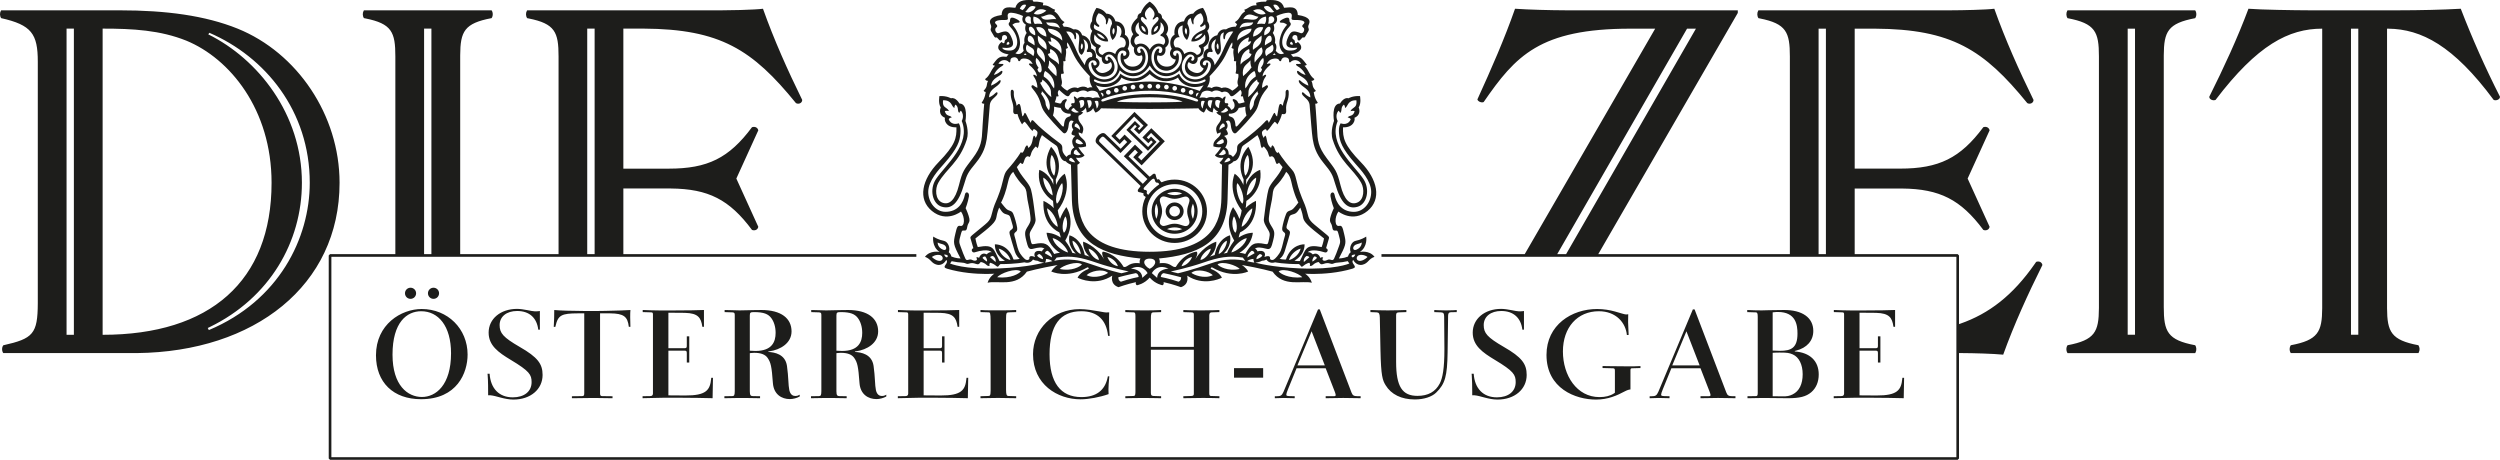 <?xml version="1.0" encoding="UTF-8"?> <svg xmlns="http://www.w3.org/2000/svg" height="103" viewBox="0 0 560 103" width="560"><path d="m438.818 102.703-.296.297h-364.592l-.296-.297v-45.484l.296-.297 14.628-.001.001-44.289c0-5.425-.794-7.333-6.72-8.509l-.311-.06c-.321-.428-.347-1.151-.08-1.627l.08-.123h28.586c.348.465.348 1.283 0 1.75-6.104 1.152-7.002 2.987-7.03 8.292l-.001.278-.001 44.289h22.034l0-44.289c0-5.427-.792-7.331-6.716-8.503l-.311-.06c-.328-.433-.353-1.166-.076-1.642l.076-.113h43.33c.903 0 2.452-.022 4.066-.065l.809-.024c1.889-.059 3.733-.148 4.611-.266 2.464 6.93 5.506 13.736 8.789 20.425 0 .707-.822 1.059-1.409.707-9.737-11.971-16.946-16.585-34.106-16.684l-.569-.002h-3.983v31.37h10.19c8.671 0 13.473-2.352 18.624-9.28.663-.219 1.222.074 1.384.595l.027.107-4.917 10.8 4.917 10.802c-.115.703-.816.936-1.411.703-5.061-6.809-9.787-9.199-18.178-9.28l-.445-.002h-10.19l-.001 14.701 65.631.001v.594h-131.033v44.89h364v-44.89h-128.777v-.594l32.09-.001 29.218-50.501h-5.504c-20.38 0-25.771 6.105-32.915 16.438-.468.234-1.288-.119-1.407-.588 3.161-6.928 6.091-13.619 8.434-20.312 3.209.222 7.985.337 11.168.349l.545.001h38.185v.59l-31.253 54.023h42.918l0-44.278c0-5.427-.796-7.331-6.718-8.513l-.311-.061c-.322-.426-.349-1.156-.081-1.637l.081-.125h43.338c2.108 0 7.728-.115 9.487-.35 2.462 6.926 5.506 13.736 8.785 20.429 0 .705-.82 1.055-1.405.705-9.733-11.961-16.94-16.571-34.104-16.67l-.569-.002h-3.981v31.348h10.192c8.665 0 13.467-2.348 18.622-9.278.657-.219 1.214.077 1.379.599l.028.107-4.923 10.8 4.923 10.804c-.119.701-.824.938-1.407.701-5.065-6.807-9.791-9.19-18.177-9.27l-.445-.002h-10.192l-.001 14.691 23.071.001.296.297-.001 15.383.296-.1c6.439-2.248 11.759-6.329 16.691-13.414l.292-.424c.583-.234 1.284 0 1.405.703-3.279 6.576-6.324 13.269-8.783 20.078-2.226-.222-6.673-.34-9.12-.351l-.369-.001-.411-0zm-102.567-33.513c1.438 0 3.319.554 4.01.554.541 0 .798-.022 1.023-.066l.083-.017v4.185h-.36c-.304-2.605-1.964-4.185-4.729-4.185-2.351 0-3.927 1.247-3.927 3.159 0 1.801.802 2.744 4.481 4.878 4.066 2.328 5.144 3.824 5.144 6.291 0 3.215-2.71 5.515-6.527 5.515-2.022 0-3.85-.853-5.142-.959l-.251-.011h-.277l-.001-.742c-.003-1.195-.019-2.702-.106-3.749l-.032-.331h.47c.221 3.326 2.13 5.293 5.2 5.293 2.545 0 4.204-1.303 4.204-3.409 0-1.663-.47-2.466-4.674-4.988-2.766-1.663-4.951-3.215-4.951-6.097 0-3.104 2.683-5.321 6.361-5.321zm-220.436 0c1.438 0 3.319.554 4.01.554.541 0 .798-.022 1.023-.066l.083-.017v4.185h-.36c-.304-2.605-1.964-4.185-4.729-4.185-2.351 0-3.927 1.247-3.927 3.159 0 1.801.802 2.744 4.481 4.878 4.066 2.328 5.144 3.824 5.144 6.291 0 3.215-2.71 5.515-6.527 5.515-2.022 0-3.85-.853-5.142-.959l-.251-.011h-.277c0-1.245 0-3.211-.107-4.491l-.032-.331h.47c.221 3.326 2.13 5.293 5.2 5.293 2.545 0 4.204-1.303 4.204-3.409 0-1.663-.47-2.466-4.674-4.988-2.766-1.663-4.951-3.215-4.951-6.097 0-3.104 2.683-5.321 6.361-5.321zm241.911.028c1.521 0 2.904.249 4.01.554 1.272.36 2.185.665 2.489.665.111 0 .387 0 .498-.055 0 .145-.009.527-.017.94l-.006.358c-.003.178-.004.351-.004.504 0 .806.091 1.475.108 2.527l.003.328h-.387c-.249-2.716-2.406-5.321-6.278-5.321-4.812 0-8.048 3.63-8.048 9.007 0 5.404 3.125 10.226 8.187 10.226 1.31 0 2.381-.263 3.258-.833l.199-.137v-4.933c0-.406-.07-.533-.422-.552l-.103-.002-2.24-.055v-.443c.608 0 2.406.055 4.647.055.6 0 1.034.007 1.421.011l.163.002.636-0c.379-.005.796-.019 1.369-.052l.255-.015v.443l-1.881.055c-.221 0-.333.066-.355.333l-.004.11v4.296c-.332.028-.719.139-1.3.443-1.715.915-3.734 1.829-6.417 1.829-4.564 0-11.091-2.466-11.091-10.005 0-6.734 5.67-10.282 11.312-10.282zm-31.415.222v.471l-1.3.028c-.46 0-.613.236-.634.752l-.003.135-.111 8.148c-.083 5.21-.525 7.011-2.572 8.979-.968.942-2.738 1.524-4.757 1.524-3.042 0-5.31-1.136-6.555-3.187-.678-1.114-1.036-1.988-1.155-7.865l-.007-.366-.138-6.901c-.026-.939-.199-1.142-.657-1.185l-.089-.006-1.355-.055v-.471c1.002.051 2.719.079 3.623.083l.194 0.0.388-.001c1.482-.007 3.115-.051 3.743-.078l.1-.004v.471l-1.659.055c-.488.026-.618.147-.634.586l-.002.107v10.393c0 5.57 1.383 7.621 4.785 7.621 2.379 0 4.038-.915 5.006-2.799.617-1.209 1.026-3.305 1.025-7.6l-.001-.409-.055-6.928c0-.727-.146-.919-.643-.963l-.104-.007-1.466-.055v-.471c.385.026 1.224.075 2.316.082l.256.001.355-.001c.932-.005 1.738-.033 2.107-.082zm-84.459-.194c1.444 0 3.092.276 4.3.493l.407.073c.58.105 1.016.182 1.211.182.166 0 .498 0 .691-.028-.053.869-.055 3.188.087 4.986l.024.279h-.36c-.387-3.603-2.434-5.515-6.002-5.515-4.757 0-7.108 3.159-7.108 9.644 0 6.319 2.462 9.589 7.136 9.589 3.278 0 5.277-1.491 5.87-4.396l.049-.26h.332c-.055.471-.277 2.799-.166 3.991-1.964.693-4.453 1.164-6.278 1.164-5.172 0-10.648-3.326-10.648-10.115 0-5.57 4.481-10.088 10.455-10.088zm-147.4-.028c5.836 0 10.289 4.434 10.289 10.199 0 4.102-2.351 10.005-10.427 10.005-6.223 0-10.095-3.769-10.095-9.838 0-6.928 5.642-10.365 10.233-10.365zm76.079.222c4.508 0 6.776 1.912 6.776 4.794 0 2.611-2.479 4.124-4.979 4.463l-.221.027v.111c1.383.083 3.789.471 4.176 3.132.36 2.522.277 4.296.525 5.432.249 1.081.857 1.303 1.355 1.303.308 0 .576-.061.837-.218l.131-.087v.416c-.636.36-1.466.582-2.213.582-1.798 0-3.596-1.025-3.789-3.575-.277-3.797-.47-4.6-1.189-5.654-.553-.776-1.521-1.136-3.015-1.136-.31 0-.531.018-.777.053l-.191.03v8.536c0 .939.22 1.068.685 1.08l.09.001 1.521.028v.443c-.277 0-.996-.014-1.767-.028l-.517-.009c-.516-.009-1.017-.016-1.387-.018l-.369-0c-.334.001-.704.004-1.08.009l-.452.006c-1.058.015-2.069.037-2.37.04l-.05 0v-.443l1.779-.03c.423-.02.532-.178.543-1.092l.001-.18v-16.85c0-.46-.071-.59-.451-.629l-.102-.008-1.715-.055v-.471c.594.026 2.344.076 3.204.082l.17.001.183-.001c.482-.005 1.377-.028 2.315-.048l.628-.013c.626-.012 1.234-.021 1.714-.021zm19.4 0c4.508 0 6.776 1.912 6.776 4.794 0 2.611-2.479 4.124-4.979 4.463l-.221.027v.111c1.383.083 3.789.471 4.176 3.132.36 2.522.277 4.296.525 5.432.249 1.081.857 1.303 1.355 1.303.308 0 .576-.061.837-.218l.131-.087v.416c-.636.36-1.466.582-2.213.582-1.798 0-3.596-1.025-3.789-3.575-.277-3.797-.47-4.6-1.189-5.654-.553-.776-1.521-1.136-3.015-1.136-.31 0-.531.018-.777.053l-.191.03v8.536c0 .939.22 1.068.685 1.08l.09.001 1.521.028v.443c-.277 0-.996-.014-1.767-.028l-.517-.009c-.516-.009-1.017-.016-1.387-.018l-.369-0c-.334.001-.704.004-1.08.009l-.452.006c-1.058.015-2.069.037-2.37.04l-.05 0v-.443l1.779-.03c.423-.02.532-.178.543-1.092l.001-.18v-16.85c0-.46-.071-.59-.451-.629l-.102-.008-1.715-.055v-.471c.594.026 2.344.076 3.204.082l.17.001.183-.001c.482-.005 1.377-.028 2.315-.048l.628-.013c.626-.012 1.234-.021 1.714-.021zm234.569 0v3.769h-.36c-.295-2.071-.955-3.046-3.877-3.127l-.272-.005-3.457-.028v7.954h3.568c.434 0 .538-.094.552-.48l.002-.102v-2.079h.553v5.875h-.553v-2.051c0-.486-.071-.594-.408-.608l-.09-.002h-3.623v10.005l3.789.028c4.71.027 5.552-1.22 5.793-3.793l.015-.17h.387l-.083 4.573c-1.312-.048-5.054-.096-7.939-.108l-.317-.001-2.238 0-.312.002c-.87.008-1.846.032-4.544.098l-.332.008v-.443l1.687-.028c.402 0 .599-.16.631-.502l.005-.108v-17.653c0-.381-.07-.483-.401-.497l-.097-.002-1.798-.055v-.471c1.192.051 2.523.102 4.227.11l.474.001 1.232-.001c3.99-.009 6.778-.059 7.784-.11zm-209.638 0v3.769h-.36c-.295-2.071-.955-3.046-3.877-3.127l-.272-.005-3.457-.028v7.954h3.568c.434 0 .538-.094.552-.48l.002-.102v-2.079h.553v5.875h-.553v-2.051c0-.486-.071-.594-.408-.608l-.09-.002h-3.623v10.005l3.789.028c4.71.027 5.552-1.22 5.793-3.793l.015-.17h.387l-.083 4.573c-1.312-.048-5.054-.096-7.939-.108l-.317-.001-2.238 0c-.035 0-.069 0-.104.001l-.208.002c-.872.008-1.849.032-4.556.099l-.32.008v-.443l1.687-.028c.402 0 .599-.16.631-.502l.005-.108v-17.653c0-.381-.07-.483-.401-.497l-.097-.002-1.798-.055v-.471c1.192.051 2.523.102 4.227.11l.474.001 1.232-.001c3.99-.009 6.778-.059 7.784-.11zm-73.645 0c-.077.746-.059 2.329-.011 3.505l.011.264h-.36c-.269-2.319-1.14-2.985-4.193-3.019l-.26-.001h-1.991v17.931c0 .406.093.58.428.606l.097.004 2.268.028v.443c-.576 0-2.593-.05-4.003-.055l-.468-0c-1.545.005-3.69.05-4.511.055l-.118 0v-.443l2.24-.028c.437 0 .515-.143.525-.63l.001-.118v-17.792l-1.455.001c-3.556.015-4.409.35-4.975 2.83l-.042.19h-.36c.022-.399.049-.962.071-1.542l.02-.58c.021-.671.032-1.297.02-1.647 1.296.134 3.89.196 6.575.215l.768.004.576.002.572.001.454-.001c.311-.001.629-.003.951-.007l.646-.008.301-.004.602-.01c2.503-.045 4.888-.133 5.619-.192zm131.928 0v.471l-1.715.055c-.33 0-.52.163-.549.617l-.004.131v17.404c0 .457.139.565.376.58l.067.002 1.825.055v.443c-.599 0-2.079-.074-3.658-.059l-.297.004-4.121.055v-.443l1.742-.055c.456-.025.587-.121.606-.435l.002-.091v-9.838h-9.625v9.617c0 .595.145.707.569.742l.095.006 1.632.055v.443c-.747 0-2.296-.055-4.01-.055-.975 0-1.997.016-3.006.035l-1.004.02v-.443l1.742-.055c.389 0 .51-.097.524-.84l.001-.157v-16.85c0-.724-.096-.869-.379-.885l-.063-.002-1.825-.055v-.471c.7.052 1.984.08 3.737.083l.357 0 1.006-.001c.928-.003 1.459-.015 2.618-.068l.303-.014v.471l-1.715.055c-.498.028-.581.194-.581 1.58v6.152h9.625v-7.233c0-.356-.093-.478-.449-.496l-.104-.002-1.798-.055v-.471c.833.052 1.911.08 3.741.083l.352 0.0.384-.001c1.656-.007 3.188-.057 3.599-.082zm-115.459 0v3.769h-.36c-.295-2.071-.955-3.046-3.877-3.127l-.272-.005-3.457-.028v7.954h3.568c.434 0 .538-.094.552-.48l.002-.102v-2.079h.553v5.875h-.553v-2.051c0-.486-.071-.594-.408-.608l-.09-.002h-3.623v10.005l3.789.028c4.71.027 5.552-1.22 5.793-3.793l.015-.17h.387l-.083 4.573c-1.312-.048-5.054-.096-7.939-.108l-.317-.001-2.238 0-.312.002c-.872.008-1.849.032-4.556.099l-.32.008v-.443l1.687-.028c.402 0 .599-.16.631-.502l.005-.108v-17.653c0-.381-.07-.483-.401-.497l-.097-.002-1.798-.055v-.471c1.192.051 2.523.102 4.227.11l.474.001 1.232-.001c3.99-.009 6.778-.059 7.784-.11zm221.902-.139 7.108 18.623c.26.652.496.813 1.376.83l.173.002h.498v.443c-.631 0-3.158-.05-3.813-.055h-.173c-.6.005-2.729.049-3.678.055l-.164 0v-.443h1.687c.415 0 .553-.055.553-.249 0-.155-.053-.328-.117-.519l-.049-.146-2.074-5.349h-6.527l-1.908 4.684c-.277.693-.387 1.025-.387 1.219 0 .23.094.295.609.326l.138.007 1.134.028v.443c-.719 0-1.604-.055-2.434-.055-.659 0-1.528.047-1.923.054l-.096.001v-.443h.47c.784 0 1.099-.124 1.481-1.001l.068-.163 7.661-18.291zm26.591 4.822c0 2.197-1.421 3.798-3.89 4.428l-.259.062v.111c3.402.249 5.366 2.134 5.366 5.155 0 1.663-.581 3.048-1.687 3.991-1.162.97-2.572 1.33-5.227 1.33-2.185 0-3.955-.055-5.532-.055-.996 0-1.653.02-2.264.036l-.404.01c-.179.004-.36.007-.551.008l-.294.001v-.443l1.825-.028c.336 0 .454-.072.469-.645l.002-.131v-16.988c0-.831-.122-.981-.456-.996l-.07-.001-.096-.001c-.135-.003-.47-.012-1.523-.048l-.206-.007v-.471c.373.028.933.048 1.525.062l.596.012c.297.005.589.008.857.009l.259.001.16-.001c.573-.008 1.351-.057 4.735-.082 4.204-.055 6.666 1.718 6.666 4.684zm-110.552-4.822 7.108 18.623c.26.652.496.813 1.376.83l.173.002h.498v.443c-.631 0-3.158-.05-3.813-.055h-.173c-.6.005-2.729.049-3.678.055l-.164 0v-.443h1.687c.415 0 .553-.055.553-.249 0-.155-.053-.328-.117-.519l-.049-.146-2.074-5.349h-6.527l-1.908 4.684c-.277.693-.387 1.025-.387 1.219 0 .23.094.295.609.326l.138.007 1.134.028v.443c-.719 0-1.604-.055-2.434-.055-.659 0-1.528.047-1.923.054l-.096.001v-.443h.47c.784 0 1.099-.124 1.481-1.001l.068-.163 7.661-18.291zm-68.003.139v.471l-1.659.055c-.503.027-.6.104-.608 1.444l-.001.191v15.658c0 1.267.176 1.428.527 1.44l.054.001 1.687.055v.443c-.599 0-2.079-.049-3.704-.055h-.582l-.558.004c-1.213.012-2.417.046-3.021.05l-.128.001v-.443l1.715-.055c.394 0 .539-.05.552-1.148l.001-.182-.001-15.566c-.012-1.694-.121-1.83-.429-1.838l-.04-0-1.798-.055v-.471c.579.054 1.325.073 2.313.08l.339.002 1.959.001c1.513-.005 2.66-.032 3.382-.082zm-133.283.277c-3.181 0-6.417 2.439-6.417 9.727 0 6.901 3.402 9.478 6.583 9.478 3.125 0 6.527-2.66 6.527-9.783 0-6.125-2.849-9.423-6.693-9.423zm304.425 9.256c-.688 0-.896 0-1.458.039l-.229.016v9.727l2.047.028c1.162.028 1.715-.083 2.434-.443 1.466-.721 2.24-2.3 2.24-4.517 0-2.162-.83-3.824-2.213-4.434-.774-.333-1.245-.416-2.821-.416zm-115.819 3.492v2.134h-6.527v-2.134zm10.854-8.259-3.181 7.649h6.14zm83.961 0-3.181 7.649h6.14zm173.452-72.247c2.578 6.693 5.508 13.265 8.787 19.722 0 .59-.822.94-1.409.707-9.019-12.172-16.209-15.873-23.608-15.965l-.285-.002.001 62.619c.029 5.303.924 7.14 7.028 8.292.321.539.347 1.075.08 1.614l-.08.147h-28.582c-.35-.469-.35-1.291 0-1.762 6.104-1.152 7-2.989 7.028-8.292l.001-62.619c-7.495 0-14.522 3.638-23.894 15.967-.583.234-1.405-.117-1.405-.707 3.281-6.57 6.326-13.146 8.781-19.722 2.724.228 10.379.343 13.418.35l20.435 0c4.218 0 9.605-.115 13.702-.35zm-59.498.35c.35.471.35 1.297 0 1.762-6.104 1.158-7.002 2.989-7.03 8.296l-.001.278v56.118c0 5.517.822 7.397 7.031 8.569.321.432.347 1.158.08 1.638l-.08.124h-28.582c-.35-.469-.35-1.291 0-1.762 6.106-1.152 6.998-2.989 7.026-8.292l.001-.277v-56.118c0-5.521-.816-7.396-7.027-8.573-.321-.426-.347-1.156-.08-1.637l.08-.125zm-464.858.004c10.308 0 19.096 1.166 26.36 4.096 13.355 5.4 22.845 19.378 22.845 34.529 0 23.023-19.062 37.857-45.362 38.151l-.799.004h-29.165c-.356-.467-.356-1.285 0-1.75 6.687-1.499 7.699-2.549 7.728-9.424l.001-54.111c0-6.228-1.409-8.221-8.203-9.745-.321-.428-.347-1.151-.08-1.627l.08-.123zm161.468 67.597c-.836 0-.956.099-.967.764l-.001.123v7.76c.277.028.94.055 1.272.055 3.706 0 4.508-2.051 4.508-4.046 0-1.33-.36-2.522-.996-3.353-.664-.859-1.632-1.303-3.817-1.303zm-19.4 0c-.836 0-.956.099-.967.764l-.001.123v7.76c.277.028.94.055 1.272.055 3.706 0 4.508-2.051 4.508-4.046 0-1.33-.36-2.522-.996-3.353-.664-.859-1.632-1.303-3.817-1.303zm229.314-.028c-.356 0-.569.02-.954.061l-.208.022v8.563c.498.028 1.162.055 1.632.055 2.462 0 3.927-.61 3.927-3.852 0-1.912-.332-4.85-4.398-4.85zm-381.691-63.474h-1.64v68.591h1.64zm6.44 0v68.587c24.019 0 37.842-11.98 37.842-34.058 0-16.442-9.372-27.834-19.096-31.831-5.856-2.346-11.946-2.698-18.746-2.698zm455.253.01h-1.64v68.565h1.64zm50.017 0h-1.638v68.565h1.638zm-481.369.926-.233.354c11.128 5.519 20.969 17.853 20.969 33.238 0 13.239-7.214 25.786-20.622 32.311l-.465.223.237.469c15.696-6.576 22.608-20.555 22.608-33.003 0-16.09-9.959-28.188-22.494-33.593zm45.072 57.105c.691 0 1.245.554 1.245 1.247 0 .693-.553 1.247-1.245 1.247s-1.245-.554-1.245-1.247c0-.693.553-1.247 1.245-1.247zm5.144 0c.691 0 1.245.554 1.245 1.247 0 .693-.553 1.247-1.245 1.247s-1.245-.554-1.245-1.247c0-.693.553-1.247 1.245-1.247zm190.526-62.719c.794.067 3.009-.762 3.076 1.625 2.878.432 2.788 1.429 2.481 2.088-.429.928.271.883-.166 1.625-.695 1.194-.761 1.425-1.025 1.326-.452-.168-.628.829-1.124.663-.498-.166.034-1.061-.664-1.194-.691-.133-.948.746-.496.962.563.265.134.73.531.861.17.057.462-.297.462-.297s1.258.895.561 1.789c-.659.852-1.982.984-2.106.995l-.009.001.494.564c1.788-.333 2.153.628 3.082 1.756l-.029.029c-.067.061-.246.196-.504.171 1.16 1.326 1.029 2.122 2.219 3.017 0 0-.101.432-.662.398.464.895 0 1.194.992 2.221 0 0-.128.265-.46.265 0 0 .063 1.295.893 2.387 0 0-.132.333-.561.232 0 0 .231 2.507.369 5.06l.026.51c.13 2.72.229 4.046 2.183 6.667 1.954 2.619 2.25 2.718 3.078 6.034.83 3.316 2.149 4.503 3.704 3.912 1.657-.629 1.673-3.14.93-4.442-1.857-3.25-4.767-4.61-6.389-9.682-.603-1.888.298-4.179.298-4.179s-.695-3.88 1.355-3.912c0 0 .828-1.493 1.887-1.162 0 0 .962-.596 2.582-.497 0 0 .332 1.592-.296 2.554 0 0 .759 1.592-.962 2.32.231.301-.065 2.223-2.548 2.124-.065 2.387.233 3.943 4.006 7.823 3.773 3.88 4.69 8.28 1.488 10.909-3.307 2.72-6.519.133-6.519.133-.925 1.293-.861 3.45.168 3.217.612-.139.757.273 1.091 1.724.03.131.059.254.085.371l.074.333c.327 1.53.195 1.982-1.317 4.866 0 0 1.023 0 2.051-.432 0 0 .099-.596.595-.96-.431-1.063.219-2.385 1.092-2.554 1.182-.225 2.076-.763 2.318-.919l.058-.038c.007-.005.404 2.25-1.415 3.443 0 0 2.12-.463 3.277 1.095-1.359.465-1.377 1.431-2.647 1.758-1.424.364-2.12-1.061-2.12-1.061s-.427.289.099.994c.397.531.389.766-.263.962-3.255.97-6.575 1.169-8.618 1.181l-.357 0c-1.027-.005-1.65-.054-1.65-.054l.028.016c.174.105 1.105.717 1.495 2.009-2.25-.564-6.318 1.059-8.799-2.488 0 0-2.88-.796-6.885-1.493 0 0 .895.532 1.422 1.459 0 0-3.507 1.724-8.041-.895-.219-.127-.531.232-.2.366 1.918.762 2.351 1.922 2.351 1.922l-.004.002-.066.033c-.542.264-4.139 1.853-7.708-.5 0 0 .595 1.924-1.391 2.587 0 0-1.752-.648-3.686-1.081l-.216-.047.011.033c.035.114.12.497-.244.664 0 0-1.624-.265-2.859-1.724-1.233 1.459-2.857 1.724-2.857 1.724-.363-.167-.277-.55-.242-.664l.011-.033c-2.017.432-3.904 1.128-3.904 1.128-1.987-.663-1.393-2.587-1.393-2.587-3.567 2.353-7.163.764-7.706.5l-.066-.033c-.004-.002.424-1.162 2.346-1.924.33-.135.02-.493-.2-.366-4.534 2.619-8.041.895-8.041.895.529-.926 1.422-1.459 1.422-1.459-4.004.697-6.883 1.493-6.883 1.493-2.481 3.547-6.553 1.924-8.803 2.488.391-1.291 1.321-1.904 1.495-2.009l.028-.016s-.622.05-1.649.054l-.357-0c-2.042-.012-5.362-.211-8.617-1.181-.654-.196-.662-.432-.263-.962.527-.705.097-.994.097-.994s-.695 1.425-2.116 1.061c-1.272-.327-1.292-1.293-2.649-1.758 1.16-1.558 3.277-1.095 3.277-1.095-1.819-1.194-1.424-3.448-1.424-3.448l.007.005.058.038c.242.156 1.137.693 2.317.919.877.168 1.523 1.491 1.092 2.554.496.364.595.96.595.96 1.027.432 2.053.432 2.053.432-1.721-3.282-1.656-3.415-1.16-5.57.336-1.451.482-1.863 1.096-1.724 1.025.234 1.089-1.924.164-3.217 0 0-3.208 2.587-6.521-.133-3.2-2.629-2.28-7.029 1.49-10.909 3.771-3.88 4.07-5.436 4.006-7.823-2.483.099-2.782-1.823-2.548-2.124-1.723-.728-.962-2.32-.962-2.32-.628-.962-.296-2.554-.296-2.554 1.624-.099 2.58.497 2.58.497 1.061-.331 1.889 1.162 1.889 1.162 2.053.032 1.357 3.912 1.357 3.912s.901 2.29.294 4.179c-1.62 5.072-4.532 6.431-6.385 9.682-.743 1.303-.729 3.813.927 4.442 1.557.592 2.878-.596 3.706-3.912.826-3.316 1.126-3.415 3.078-6.034 1.952-2.621 2.051-3.947 2.183-6.667.004-.085.008-.17.013-.255l.028-.51c.139-2.462.357-4.805.357-4.805-.431.101-.563-.232-.563-.232.828-1.093.893-2.387.893-2.387-.33 0-.46-.265-.46-.265.994-1.027.529-1.326.994-2.221-.567.034-.662-.398-.662-.398 1.191-.895 1.055-1.691 2.217-3.017-.258.025-.436-.11-.503-.171l-.029-.029c.888-1.083 1.26-2.011 2.874-1.79l.208.034.494-.564s-1.424-.101-2.12-.996c-.695-.895.565-1.789.565-1.789s.292.354.46.297c.399-.131-.034-.596.529-.861.456-.216.202-1.095-.494-.962-.697.133-.166 1.027-.664 1.194-.494.166-.676-.831-1.126-.663-.265.099-.33-.133-1.025-1.326-.433-.742.265-.697-.166-1.625-.304-.659-.395-1.657 2.485-2.088.063-2.387 2.28-1.558 3.076-1.625.413-1.5 1.749-1.833 3.652-1.707l.222.017.164.331c1.28-.062 2.118.23 2.207.262l.008.003-.099.564c1.276-.125 1.821.69 2.601.925l.149.037-.168.398c1.171.711 1.079 1.597 2.055 2.248l.227.136-.496.501.298.531c1.326-.034 2.151.598 2.151.598 1.459-.213 1.912 1.088 1.975 1.298l.008.028c1.689.299 2.151 2.187 1.985 2.949 1.284.398 1.13 1.842 1.099 2.062l-.004.028c.891.398 1.29 1.691-.032 2.419 0 0 .593 1.526 2.347.798 1.742-.726 1.29-1.989.992-2.257-1.225.996-2.116.135-1.983-.994-1.819-.531-1.324-2.322-1.324-2.322-2.097-1.127-.966-3.415-.837-3.659l.011-.021c-.917-.888-.171-1.972-.051-2.133l.016-.021c-.028-1.3.681-2.506.918-2.872l.056-.084.02-.029c1.588.265 2.183 1.293 2.183 1.293 1.687.034 2.053 1.724 2.053 1.724 1.752.067 2.347 1.659 2.116 2.985 1.059.596 1.225 2.122.63 3.183.925 1.061.134 2.354-.893 2.387 0 0 .2 1.592 2.017 1.592 1.819 0 2.515-1.791 2.053-2.554-1.355.564-1.985-.629-1.723-1.691-1.652-1.261-.198-3.017-.198-3.017-1.025-1.526-.097-2.686.929-3.648 0-.994.759-1.095.759-1.095.664-1.823 1.997-2.554 1.997-2.554s1.335.73 1.997 2.554c0 0 .763.101.763 1.095 1.025.962 1.952 2.122.925 3.648 0 0 1.458 1.756-.198 3.017.267 1.061-.365 2.255-1.721 1.691-.464.762.231 2.554 2.051 2.554 1.821 0 2.019-1.592 2.019-1.592-1.027-.034-1.819-1.326-.893-2.387-.597-1.061-.431-2.587.628-3.183-.231-1.326.364-2.918 2.12-2.985 0 0 .362-1.691 2.053-1.724 0 0 .542-.936 1.971-1.252l.21-.041.02.029.056.084c.223.344.864 1.433.914 2.644l.002.228.016.021c.121.161.87 1.245-.047 2.133l.011.021c.128.244 1.26 2.531-.837 3.659 0 0 .496 1.791-1.324 2.322.13 1.128-.763 1.989-1.985.994-.3.267-.753 1.53.994 2.257 1.75.728 2.343-.798 2.343-.798-1.32-.728-.923-2.021-.028-2.419l-.004-.028c-.032-.22-.189-1.664 1.095-2.062-.16-.733.265-2.507 1.796-2.908l.189-.041.008-.028c.063-.21.516-1.511 1.975-1.298 0 0 .74-.563 1.937-.597l.216-0.0.296-.531-.494-.501c1.143-.615 1.044-1.494 2.05-2.228l.233-.155-.166-.398c.809-.156 1.327-.988 2.514-.975l.231.013-.097-.564s.765-.295 1.995-.273l.222.007.162-.331c2.021-.166 3.445.133 3.876 1.691zm-33.213 59.451s-1.985.4-3.908.928c0 0-.097.697.565.996 2.151-.73 3.969-1.061 3.969-1.061s0-.697-.626-.863zm6.239 0c-.628.166-.628.863-.628.863s1.819.331 3.973 1.061c.662-.299.561-.996.561-.996-1.92-.529-3.906-.928-3.906-.928zm-7.333-.994s2.322 0 2.534 1.858l.014.199 1.191-1.063s-1.124-2.255-3.74-.994zm4.689.988-.003.005 1.191 1.063c.067-2.057 2.548-2.057 2.548-2.057-2.539-1.225-3.674.868-3.737.988zm-34.634.934c3.141.333 4.929-.861 5.277-1.318-1.108-.869-4.65.457-5.277 1.318zm63.042-1.318c.346.457 2.134 1.651 5.277 1.318-.626-.861-4.168-2.187-5.277-1.318zm-43.024.855c1.985.928 4.334-.133 4.812-.523-1.306-1.069-4.018-.338-4.812.523zm23.47-.523c.474.39 2.825 1.451 4.81.523-.794-.861-3.509-1.592-4.81-.523zm2.462-2.229c-3.088 1.067-6.882 1.88-7.075 1.92l-.008.002 1.622.398.016-.003c.224-.047 2.798-.608 7.661-2.317 3.838-1.35 7.218-.507 7.373-.467l.006.001-.527-.73c-3.208-.463-5.231-.133-9.068 1.196zm-32.281-1.246-.365.05-.531.73s3.451-.917 7.379.465c4.865 1.708 7.439 2.269 7.663 2.317l.016.003 1.62-.398s-.834-.176-2.043-.474l-.416-.104c-1.359-.342-3.079-.812-4.623-1.345-3.691-1.277-5.698-1.632-8.699-1.246zm35.677 1.584c.344.457 2.296 1.617 4.976 1.019-.628-.762-3.874-1.888-4.976-1.019zm-35.349 1.019c2.681.598 4.631-.562 4.98-1.019-1.108-.869-4.352.257-4.98 1.019zm20.163-2.32c-1.764 0-1.511 1.526 0 2.288 1.511-.762 1.762-2.288 0-2.288zm26.152.2c-.527.297-.96.265-.96.265-.693.398-1.557.43-1.557.43s3.542 1.027 10.028 1.295c7.806.317 10.943-1.045 11.05-1.093l.003-.001-.365-.531c-1.786.43-2.45.198-3.175.531-.727.331-.863-.432-2.282.099-.514.192-.731 0-1.029-.432-.332 0-.994.299-1.288.629-.286.315-.828.333-.697.099.134-.23-.13-.562-.13-.562s-.662.099-1.391.728c-.48.416-.429-.099-.929-.43-3.439 0-5.324-.398-5.324-.398-1.426.432-1.954-.629-1.954-.629zm-52.307 0s-.527 1.061-1.95.629c0 0-1.887.398-5.328.398-.498.331-.445.845-.925.43-.731-.629-1.393-.728-1.393-.728s-.263.333-.13.562c.13.234-.411.216-.697-.099-.294-.331-.956-.629-1.288-.629-.3.432-.516.624-1.027.432-1.424-.531-1.555.232-2.284-.099-.691-.315-1.321-.124-2.904-.468l-.273-.063-.365.531s3.111 1.417 11.055 1.095c6.484-.267 10.026-1.295 10.026-1.295s-.861-.032-1.555-.43c0 0-.431.032-.962-.265zm2.017-27.876c-.944 1.764-.47 2.265-1.029 2.961 0 0-.136-.362-.417-.39-1.286 1.449-.778 1.588-1.316 2.34 0 0-.302-.224-.585-.139-.664.362-.555 1.208-.972 1.708 0 0-.264-.044-.44-.23l-.061-.077-.806 1.004s.452 1.067 1.333 2.172c1.697 2.128 1.764 2.369 2.068 3.884.308 1.512.668 4.727.778 5.479.113.752-.211 1.253-.666 2.061-.567 1.004-.798 1.124-.512 2.405.286 1.283.292 1.35.901 1.227 2.396-.487 3.099-.11 4.337 2.025l.122.212.033-.012c.129-.048.628-.216 1.273-.247l-.028-.016c-.273-.157-2.469-1.501-2.943-4.203l-.042-.275.023-.001c.194-.005 1.56.001 3.155 1.068 0 0-.083-.558-.334-1.18 0 0-3.844-1.449-3.54-7.031 0 0 1.278.503 2.319 1.617 0 0-.14-.752-.168-1.617 0 0-3.793-2.181-3.098-6.954 0 0 1.99.523 3.083 3.078l.1.246-.057-1.17-.05-.049c-.381-.391-2.77-3.094-.423-7.269 0 0 .005.005.015.014l.041.041c.404.407 2.81 3.06 1.118 6.999l-.119.265.057 1.225s.612-1.617 1.944-2.516c0 0 1.818 3.686-1.557 8.209 0 0 .1.84.436 1.759l.065.171c.039-.108.448-1.262 1.295-2.48l.124-.174s2.288 3.132-.249 7.512c0 0 1 1.275 1.526 2.557l.069.175.776.148s-1.926-1.57-1.418-4.078c0 0 2.545.532 3.363 4.143l.057.27 1.096.362s-1.541-1.097-1.458-3.353c0 0 2.718.784 4.593 3.768l.138.224-.048-.092c-.27-.523-.584-1.285-.317-1.607l.066-.062s2.734.249 4.625 3.407c0 0 .356.174.846-.196 1.249-.946 2.803-.594 2.803-.594s-.186-.519.15-1.075c-8.222-.804-14.945-3.291-15.359-12.851l-.013-.362-.207-7.787s-.871-.335-1.15-.78c0 0-.005.001-.015.001l-.043-0c-.224-.01-1.036-.164-1.441-1.82-.34-1.38-.281-1.504-1.112-2.035-.836-.529-1.958-1.457-2.736-2.013zm48.275 0c-.782.556-1.902 1.485-2.736 2.013-.836.531-.772.655-1.11 2.035-.406 1.656-1.219 1.81-1.443 1.82l-.043 0c-.01-0-.015-.001-.015-.001-.26.414-1.029.732-1.137.775l-.013.005-.209 7.787c-.257 9.86-7.047 12.4-15.368 13.213.334.556.146 1.075.146 1.075s1.555-.352 2.805.594c.49.37.844.196.844.196 1.891-3.157 4.627-3.407 4.627-3.407.376.275.038 1.106-.251 1.666l-.045.082.134-.214c1.829-2.904 4.451-3.722 4.587-3.763.085 2.168-1.334 3.266-1.444 3.347l-.007.005 1.092-.362c.751-3.854 3.422-4.412 3.422-4.412.493 2.427-1.298 3.976-1.415 4.073l-.006.005.782-.148c.498-1.338 1.59-2.732 1.59-2.732-2.539-4.381-.251-7.512-.251-7.512.932 1.28 1.379 2.542 1.416 2.649l.002.005.067-.171c.315-.862.424-1.654.437-1.749l.001-.01c-3.374-4.523-1.557-8.209-1.557-8.209 1.278.861 1.892 2.382 1.941 2.508l.003.008.057-1.225c-1.919-4.085.587-6.848 1.001-7.264l.042-.041c.01-.009.015-.014.015-.014 2.345 4.175-.045 6.878-.426 7.269l-.05.049-.053 1.17c1.065-2.767 3.177-3.324 3.177-3.324.695 4.773-3.096 6.954-3.096 6.954-.028.865-.166 1.617-.166 1.617 1.039-1.114 2.317-1.617 2.317-1.617.306 5.582-3.54 7.031-3.54 7.031-.251.622-.334 1.18-.334 1.18 1.595-1.067 2.962-1.073 3.155-1.068l.023.001c-.366 2.886-2.703 4.315-2.985 4.478l-.028.016c.753.036 1.308.259 1.308.259 1.316-2.322 1.983-2.74 4.457-2.237.612.123.614.055.901-1.227.288-1.281.055-1.402-.512-2.405-.452-.808-.776-1.308-.666-2.061s.474-3.967.78-5.479c.304-1.514.369-1.756 2.066-3.884.837-1.049 1.289-2.065 1.332-2.164l.003-.008-.808-1.004c-.168.251-.5.307-.5.307-.128-.154-.207-.341-.273-.536l-.096-.296c-.113-.346-.247-.681-.607-.876-.277-.085-.583.139-.583.139-.535-.752-.026-.891-1.316-2.34-.275.028-.417.39-.417.39-.557-.697-.085-1.198-1.027-2.961zm-33.612 27.284c.279.891 1.199 1.922 2.365 2.09-.557-1.421-1.695-1.894-2.365-2.09zm18.948 0c-.668.196-1.808.669-2.363 2.09 1.168-.168 2.084-1.2 2.363-2.09zm-32.704.459-.009-0c.024.312-.092.608-.158.746l-.036.072c-.003.006-.005.01-.005.01.439-.048 1.107-.203 1.433-.283l.14-.035c.033-.008.051-.013.051-.013-.524-.435-1.221-.489-1.388-.496zm46.471-0s-.828 0-1.424.497c0 0 .008.002.023.006l.168.042c.326.079.994.235 1.43.283 0 0-.002-.003-.005-.01l-.036-.072c-.065-.138-.18-.434-.156-.746zm-58.362-.665c-.559.034-.628.299-.628.299.529.442.897.766 1.084.933l.09.081c.034.031.051.047.051.047.168-.895-.597-1.36-.597-1.36zm70.241 0s-.761.465-.595 1.36c0 0 .429-.398 1.225-1.061 0 0-.067-.265-.63-.299zm1.752.101s-.527.497-.429 1.16c0 0 .565-.299.994-.796 0 0 0-.333-.565-.364zm-73.743 0c-.565.032-.565.364-.565.364.429.497.992.796.992.796.101-.663-.427-1.16-.427-1.16zm70.598-10.935c-.875 1.402-1.106 1.342-1.835 1.578-.729.232-.583.447-1.205 2.463-.352 1.14 1.031.701.678 1.936-.257.909-.678 2.395-1.114 3.767-.397 1.243-1.007 1.632-1.12 1.695l-.018.01c.314.14.755.175 1.057.18l.178 0c.101-.002.163-.006.163-.006 1.207-3.571 4.18-3.397 4.18-3.397.026 2.55-2.278 3.66-2.278 3.66.614.146 1.227.089 1.227.089 1.399-2.698 1.138-3.836 4.876-3.136.35-.877.527-1.928.527-1.928-3.558-2.783-4.528-3.63-4.706-4.771-.155-1.012-.517-1.916-.595-2.104zm-67.455 0-.015.036c-.078.188-.439 1.092-.597 2.104-.174 1.14-1.144 1.987-4.702 4.771 0 0 .176 1.051.527 1.928 3.74-.701 3.475.437 4.874 3.136 0 0 .612.057 1.225-.089 0 0-2.302-1.111-2.272-3.66 0 0 2.971-.174 4.176 3.397 0 0 .062.004.163.006l.178-0c.302-.005.743-.04 1.057-.18l-.018-.01c-.113-.063-.723-.452-1.116-1.695-.439-1.372-.859-2.858-1.116-3.767-.354-1.235 1.029-.796.678-1.936-.622-2.015-.474-2.231-1.203-2.463-.731-.236-.964-.176-1.839-1.578zm81.049 10.591-.188.011c-1.027.101-1.061 1.459.097 1.326.859-.099 1.557-.863 1.557-.863s-.481-.43-1.288-.472zm-96.109.474s.699.764 1.555.863c1.16.133 1.126-1.225.101-1.326-1.025-.099-1.656.463-1.656.463zm18.413-44.73-.143.016c-.644.108-.693.496-.694.741l.001.102c0 .224-.158.432-.371.174-.371-.445-1.561-.768-2.325.374 0 0 .468.123.818.073.344-.049.486.21.02.471-1.409.794-1.829 1.985-1.829 1.985s.709-.105 1.509-.794c.348-.297.535.034.273.471-.446.746-2.181.919-2.428 2.732 0 0 1.017-.372 1.735-1.069.336-.325.557-.095.348.323-.569 1.142-2.454 1.316-2.529 3.375 0 0 .743-.247 1.464-.992.354-.368.642 0 .247.521-.397.523-1.413 1.017-1.537 2.136-.122 1.116-.445 6.18-.691 7.669-.251 1.489-.67 3.203-2.426 5.335-1.76 2.134-2.013 2.607-2.604 4.668-1.314 4.591-2.946 5.758-5.03 5.163-2.078-.596-2.878-3.876-1.286-6.23 2.132-3.153 7.902-7.77 5.745-12.982 0 0 .719-1.192-.174-2.308 0 0-.269.174-.369.521-.571-.497 0-1.215-.842-1.885 0 0-.296.297-.247.744-.67-.174-.472-1.764-2.55-1.712-.13 1.059.186 1.375.558 1.643l.151.106c.228.161.457.338.603.681 0 0-.646-.172-.919.026.322 1.241 1.189.843 1.561 1.39 0 0-.423.026-.693.372 0 0 .423 1.54 2.254.944 0 0 .52.546.371 2.308-.14 1.661-.545 3.201-3.688 6.774-1.104 1.255-3.518 3.749-3.518 6.281 0 2.358 1.657 4.466 3.862 4.466 2.774 0 3.989-2.009 4.36-3.896.156-.788 1.041-.493.893.422-.225 1.366-.743 2.657-.743 2.657s.371.744.67 1.687c.294.942.247 1.283-.028 1.712-.468.744-.128 1.738-.99 1.613-.522-.073-.524.156-.745.92-.468 1.637-.371 1.71-.047 2.631.324.917.881 2.373 1.089 2.754.395.721.794-.125 1.561.299.636.348 1.363.075.867-.546 0 0 .348-.249.618.099 0 0 .474-1.489 1.711-.82 0 0 .595-.645 1.14-.471 0 0-.618-.994-3.864.024-.52.162-.94-.695-.249-.942 0 0-.52-1.712-.595-2.035-.073-.323-.221-.414.348-.893 3.617-3.052 3.916-2.88 4.384-4.767.472-1.886.707-2.205 1.29-3.648 1.509-3.749 1.126-5.028 2.203-6.23 2.207-2.457 2.997-3.921 2.997-3.921s.202-.024.247.198c.77-.57.421-1.192 1.142-1.762 0 0 .247.148.296.62 1.114-.818.842-2.233 1.264-2.779 0 0 .271.125.393.523 0 0 .373-.645.373-.919 0-.273.15-.447-.322-.82-.47-.374-.642-.224-.767.198-.693-.572-1.017-1.364-1.735-2.084 0 0-.348.148-.597.596 0 0-.644-.867-1.039-2.334-.668.125-1.019-.002-.942-.893.152-1.687-.668-2.086-.569-4.096.034-.721.721-.471.693.099-.075 1.613.448 1.639.618 3.054.992-1.241.867.497 1.288 2.381 0 0 .267-.109.395-.546.251-.818.573.447 1.464 1.987.223-.572.271-.944.966-.125s3.179 2.942 5.573 4.689c.919.671.322 1.229.719 2.059.271.574.79 1.019.79 1.019s.276-.487.805-.542l.137-.004-.003-.032c-.016-.185-.051-1.129.795-1.532 0 0-1.187-1.512.225-2.605-.867-.299-1.166-.198-.446-1.465 0 0-.794-.768.075-1.786-.816-.572-1.071.2-1.14.968-.101 1.091-.646 2.108-1.239 1.562-.648-.594-3.592-3.648-4.409-5.038-.816-1.39-.397-2.457-2.501-4.939-.389-.457-.006-.885.397-.521.249.222.767.445.767.445s.001-.01.001-.028l0-.081c-.004-.335-.074-1.384-.768-2.347-.344-.473-.051-.744.642-.099 0 0 .001-.005.001-.016l-0-.046c-.008-.244-.137-1.183-1.561-2.395-.454-.388-.146-.596.618-.323 0 0-.322-.944-1.361-1.168-1.041-.222-1.363.174-1.411.372-.049.2-.421.249-.446 0-.022-.214-.248-.673-.792-.71zm59.825.711c-.022.249-.397.2-.443 0-.051-.198-.373-.594-1.413-.372-1.041.224-1.365 1.168-1.365 1.168.768-.273 1.075-.065.622.323-1.424 1.211-1.554 2.151-1.561 2.395l-0.0.046c0.0.01.001.016.001.016.691-.645.988-.374.642.099-.695.963-.766 2.011-.77 2.347l0.0.081c0.0.019.001.028.001.028s.52-.224.768-.445c.403-.364.786.063.397.521-2.104 2.482-1.683 3.549-2.501 4.939-.816 1.39-3.765 4.444-4.411 5.038-.593.546-1.138-.471-1.239-1.562-.067-.768-.322-1.54-1.138-.968.869 1.017.075 1.786.075 1.786.717 1.267.421 1.166-.446 1.465 1.413 1.093.225 2.605.225 2.605.845.403.809 1.347.793 1.532l-.003.032c.62-.026.942.546.942.546s.52-.445.79-1.019c.397-.829-.194-1.388.719-2.059 2.394-1.748 4.88-3.87 5.575-4.689.691-.82.743-.447.964.125.891-1.54 1.213-2.805 1.462-1.987.134.437.397.546.397.546.421-1.885.298-3.623 1.29-2.381.172-1.415.691-1.441.616-3.054-.024-.57.658-.82.695-.099.099 2.009-.719 2.409-.571 4.096.079.891-.275 1.017-.942.893-.395 1.467-1.037 2.334-1.037 2.334-.247-.447-.597-.596-.597-.596-.717.721-1.039 1.512-1.735 2.084-.121-.422-.294-.572-.768-.198-.47.372-.322.546-.322.82 0 .273.375.919.375.919.121-.398.393-.523.393-.523.421.546.148 1.962 1.264 2.779.049-.471.296-.62.296-.62.719.57.373 1.192 1.14 1.762.049-.222.247-.198.247-.198s.794 1.465 2.999 3.921c1.079 1.202.691 2.48 2.203 6.23.581 1.443.818 1.762 1.288 3.648.474 1.886.768 1.714 4.384 4.767.569.479.421.57.35.893-.073.323-.597 2.035-.597 2.035.695.247.273 1.105-.249.942-3.242-1.017-3.862-.024-3.862-.024.545-.174 1.14.471 1.14.471 1.239-.669 1.709.82 1.709.82.273-.348.618-.099.618-.099-.496.622.233.895.867.546.768-.424 1.164.422 1.561-.299.209-.38.767-1.837 1.089-2.754.322-.92.421-.994-.045-2.631-.219-.764-.225-.994-.745-.92-.863.125-.522-.869-.99-1.613-.275-.43-.322-.77-.028-1.712.298-.942.67-1.687.67-1.687s-.52-1.291-.743-2.657c-.148-.915.735-1.209.891-.422.371 1.886 1.584 3.896 4.36 3.896 2.207 0 3.864-2.108 3.864-4.466 0-2.532-2.412-5.026-3.518-6.281-3.145-3.573-3.55-5.113-3.69-6.774-.146-1.762.371-2.308.371-2.308 1.833.596 2.254-.944 2.254-.944-.271-.346-.693-.372-.693-.372.371-.546 1.239-.148 1.563-1.39-.273-.198-.917-.026-.917-.026.146-.343.374-.52.602-.681l.15-.106c.371-.268.687-.585.56-1.643-2.08-.051-1.881 1.538-2.55 1.712.047-.447-.249-.744-.249-.744-.844.669-.273 1.388-.844 1.885-.099-.346-.371-.521-.371-.521-.891 1.116-.172 2.308-.172 2.308-2.153 5.212 3.617 9.828 5.749 12.982 1.588 2.354.79 5.634-1.292 6.23-2.078.596-3.712-.572-5.026-5.163-.589-2.061-.842-2.534-2.604-4.668-1.758-2.132-2.177-3.846-2.424-5.335-.106-.638-.226-1.933-.338-3.292l-.055-.682c-.127-1.592-.24-3.137-.302-3.695-.122-1.118-1.138-1.613-1.533-2.136-.399-.521-.111-.889.247-.521.717.744 1.462.992 1.462.992-.075-2.059-1.958-2.233-2.527-3.375-.211-.418.008-.647.344-.323.721.697 1.735 1.069 1.735 1.069-.247-1.813-1.981-1.985-2.426-2.732-.265-.437-.075-.768.271-.471.804.689 1.511.794 1.511.794s-.423-1.192-1.833-1.985c-.464-.261-.322-.521.026-.471.348.049.816-.073.816-.073-.767-1.142-1.954-.82-2.327-.374-.196.236-.345.081-.368-.119l-.003-.055.001-.102c-.002-.246-.05-.633-.694-.741-.745-.125-1.041.447-1.067.695zm4.364 42.142c-1.138.293-2.365 1.483-2.616 2.569 1.14-.279 2.325-1.364 2.616-2.569zm-67.629 0c.292 1.206 1.476 2.29 2.618 2.569-.253-1.087-1.478-2.276-2.618-2.569zm20.133.004c.028.695 1.142 2.375 2.309 2.544-.057-.891-1.306-2.294-2.309-2.544zm27.365 0c-1.004.249-2.254 1.653-2.311 2.544 1.172-.168 2.282-1.849 2.311-2.544zm-44.239-17.192s-.774.422-1.158 2.189c-.494 2.283-1.086 3.68-1.388 4.299l-.075.15c-.078.152-.124.227-.124.227s.662.893 1.124 1.358c.662.663 1.258.299 1.62 1.194.365.897.727 2.243.861 3.084.2 1.227-.925.796-.593 1.823.33 1.029.561 2.421.925 3.318.364.893 1.253 1.827 1.555 1.989.565.297.861-.133.861-.133s-.296-1.061 1.256-.434c-.413-.861.083-1.673 1.555-1.259 0 0 .132-.463.563-.596-.529-.398-1.225-.333-2.645.034-.569.145-.936-.073-1.16-.863-.794-2.785-.662-2.985.168-4.311.695-1.118.537-1.457.462-2.255-.166-1.756-.662-3.316-.763-4.543-.097-1.225-.3-1.647-.828-2.187-1.586-1.625-2.219-3.084-2.219-3.084zm61.108 0s-.626 1.459-2.215 3.084c-.531.54-.729.962-.826 2.187-.103 1.227-.599 2.787-.765 4.543-.077.798-.235 1.136.464 2.255.828 1.326.96 1.526.166 4.311-.225.79-.591 1.008-1.158.863-1.422-.366-2.12-.432-2.647-.034.431.133.563.596.563.596 1.47-.414 1.966.398 1.553 1.259 1.555-.628 1.258.434 1.258.434s.296.43.859.133c.306-.162 1.193-1.097 1.557-1.989.364-.897.595-2.288.925-3.318.332-1.027-.792-.596-.595-1.823.136-.841.496-2.187.859-3.084.367-.895.96-.531 1.622-1.194.466-.465 1.128-1.358 1.128-1.358s-.897-1.459-1.588-4.676c-.383-1.768-1.162-2.189-1.162-2.189zm-5.889 18.404s-.826.497-.761 1.16c0 0 .895-.198 1.324-.796 0 0-.164-.364-.563-.364zm-49.326 0c-.397 0-.563.364-.563.364.429.598 1.324.796 1.324.796.065-.663-.761-1.16-.761-1.16zm1.821-.73c-.565.034-.632.564-.632.564.781.407 1.411.813 1.557.908l.032.021c0-.829-.956-1.493-.956-1.493zm45.685 0s-.846.583-.951 1.339l-.011.153.032-.021c.146-.095.777-.501 1.557-.908 0 0-.063-.531-.626-.564zm-68.884.829c.034.299.529.895.761.531.318-.501-.761-.531-.761-.531zm92.081 0s-1.079.03-.763.531c.231.364.727-.232.763-.531zm76.312-50.585h-1.991l-29.075 50.501h1.991zm29.118-.002h-1.64l-.001 50.503h1.64zm-312.369-.014h-1.64l-.001 50.517h1.64zm36.56.004h-1.657l-.001 50.513h1.658zm107.063 47.501c-.113.614.666 2.565 1.833 3.011-.055-.893-.78-2.591-1.833-3.011zm34.552 0c-1.057.42-1.778 2.118-1.833 3.011 1.166-.445 1.946-2.397 1.833-3.011zm4.459-.584c-1.474.335-3.196 2.146-3.447 3.233 1.14-.279 3.169-1.7 3.447-3.233zm-43.47 0c.277 1.532 2.307 2.953 3.445 3.233-.251-1.087-1.974-2.898-3.445-3.233zm36.089-29.206c-.235.574-.235 1.063-.235 1.063-1.116-.19-1.456-.978-1.456-.978-.124.511-.529 1.021-.529 1.021-.78-.281-1.122-.804-1.196-.93l-.015-.028-.026.001c-.343.007-4.032.085-7.939.115l-.618.004-.59.003-.588.003-.584.002h-1.156c-.097-0-.194-0-.291-.001l-.586-.002c-.196-.001-.392-.002-.589-.003l-.589-.004c-4.023-.029-7.908-.11-8.261-.118l-.026-.001s-.318.637-1.211.958c0 0-.403-.511-.529-1.021 0 0-.301.703-1.275.941l-.179.037-.001-.033c-.004-.107-.029-.462-.179-.886l-.055-.144-.012.028c-.054.116-.302.57-.984.865 0 0 .146.107.445.17 0 0-.318.511-1.017.744-.468 1.863 1.804 1.863.763 4.054 0 0-.36-.255-.786-.299.037.583.391.928.765 1.272l.225.208c.376.357.713.761.699 1.458l-.011.18-.037.013c-.167.055-.886.271-1.684.177 0 0 .362.723 1.383 1.809 0 0-.49.756-1.912.531 0 0 .213.501.891 1.118 0 0-.211.277-.573.447l.001.032c.005.303.047 2.732.093 5.199l.01.51.01.507c.008.42.016.833.024 1.228.111 5.323 2.019 12.03 16.061 12.03 14.04 0 15.953-6.707 16.061-12.03.011-.553.023-1.141.034-1.736l.014-.765c.044-2.377.082-4.651.087-4.944l.001-.032c-.358-.17-.571-.447-.571-.447.678-.618.891-1.118.891-1.118-1.42.226-1.908-.531-1.908-.531 1.017-1.087 1.379-1.809 1.379-1.809-.8.094-1.516-.122-1.682-.177l-.036-.013c-.081-.809.279-1.251.686-1.639l.224-.208c.374-.343.728-.689.765-1.272-.423.044-.786.299-.786.299-1.039-2.191 1.233-2.191.765-4.054-.701-.234-1.019-.744-1.019-.744.296-.063.446-.17.446-.17-.681-.295-.93-.749-.984-.865zm-61.851 30.2s-.085 1.091 1.223 1.625c.893.364 1.025-.96-.196-1.261-.695-.168-1.027-.364-1.027-.364zm94.991 0s-.332.196-1.023.364c-1.227.301-1.092 1.625-.2 1.261 1.308-.534 1.223-1.625 1.223-1.625zm-50.904-29.251 3.023 2.926-1.999 2.077-1.134-1.097.62-.643-.389-.38-1.071 1.109 4 3.87 1.067-1.109-.393-.382-.62.645-1.332-1.291 1.997-2.075 3.027 2.926-5.196 5.39-1.883-1.819 1.045-1.087-.64-.622-1.462 1.516 4.716 4.559s.265-.111.587-.443c.322-.335.733-.307.798.103.065.41.322.978.322.978s.403-.275.636.226c.049.109.198.253.346.386.895-.388 1.885-.604 2.926-.604 4.004 0 7.248 3.177 7.248 7.097 0 3.919-3.244 7.095-7.248 7.095-4.002 0-7.246-3.175-7.246-7.095 0-1.152.281-2.243.778-3.205-.077-.071-.154-.127-.215-.154-.442-.185-.302-.522-.257-.609l.012-.021s-.577-.236-.988-.287c-.411-.051-.452-.461-.13-.796.29-.299.397-.549.416-.596l.003-.008-9.824-9.508c-.51-.497-.124-1.295.29-1.724.39-.404 1.068-.835 1.576-.472l.093.078 3.416 3.308 1.458-1.514-.64-.622-1.049 1.085-1.877-1.821zm8.991 16.189c-3.422 0-6.195 2.716-6.195 6.067 0 3.351 2.774 6.067 6.195 6.067 3.424 0 6.197-2.716 6.197-6.067 0-3.351-2.774-6.067-6.197-6.067zm0 1.027c2.845 0 5.15 2.255 5.15 5.04 0 2.783-2.305 5.04-5.15 5.04-2.843 0-5.146-2.257-5.146-5.04 0-2.785 2.303-5.04 5.146-5.04zm13.292 6.184c-.761 1.31-.166 3.512.36 3.65.64-1.087.028-3.231-.36-3.65zm-37.745 0c-.387.42-1 2.563-.362 3.65.527-.139 1.124-2.34.362-3.65zm22.782 2.836-.024.012s1.821.73 3.392 0c-1.66-.8-3.162-.114-3.368-.012zm19.058-4.657c-1.705 1.116-2.317 3.27-2.371 4.163 1.555-.754 2.483-3.547 2.371-4.163zm-45.936 0c-.111.616.814 3.409 2.371 4.163-.053-.893-.666-3.046-2.371-4.163zm25.489-2.391c-.711.631.247 1.59.247 3.064 0 1.477-.976 2.405-.261 3.037.626.713 1.596-.249 3.07-.249 1.472 0 2.434.996 3.06.281.715-.628-.247-1.588-.247-3.062 0-1.477.974-2.407.263-3.037-.626-.713-1.598.247-3.072.247-1.474 0-2.432-.994-3.06-.281zm3.06 1.091c1.116 0 2.021.885 2.021 1.978 0 1.091-.905 1.976-2.021 1.976-1.114 0-2.017-.885-2.017-1.976 0-1.093.903-1.978 2.017-1.978zm-4.103.273c-.701 1.519-.05 3.271-.003 3.394l.003.007.012-.024c.102-.207.786-1.713-.012-3.377zm8.204 0c-.8 1.664-.114 3.17-.012 3.377l.012.024s.729-1.825 0-3.401zm-4.101.536c-.658 0-1.191.525-1.191 1.168 0 .645.533 1.166 1.191 1.166.66 0 1.193-.521 1.193-1.166 0-.643-.533-1.168-1.193-1.168zm-25.202-5.145c-.725.641-1.81 3.52-1.168 4.608.749-.42 1.695-3.383 1.168-4.608zm39.244 0c-.531 1.225.417 4.189 1.168 4.608.64-1.089-.446-3.967-1.168-4.608zm4.208-1.225c-1.65.946-2.041 3.092-2.096 3.985 1.65-.893 2.205-3.373 2.096-3.985zm-47.66 0c-.115.612.443 3.092 2.094 3.985-.057-.893-.444-3.039-2.094-3.985zm27.722 3.541-.007.003.024.012c.206.102 1.708.787 3.368-.012-1.514-.704-3.262-.05-3.385-.003zm-3.721-2.834c-.365.366-1.021 1.067-1.322 1.394-.235.249-.271.434-.152.562.182.2.381-.032.612.249.247.301-.3.532.377.948 0 0 .78-1.198 2.436-2.34-.229-.629-.478-.216-.761-.497-.283-.283-.117-.483-.33-.699-.217-.216-.496.018-.861.382zm-3.649-14.381-4.159 4.317.903.877 1.114-1.158 1.586 1.532-2.507 2.599-3.582-3.466c-.452-.437-.703-.057-.899.145-.362.376-.417.602-.191.862l.069.072 9.595 9.284 1.029-1.069-5.283-5.113 2.505-2.599 1.748 1.692-1.069 1.109.749.725 4.115-4.268-1.94-1.879-.964 1.004.405.39.549-.572 1.239 1.198-1.92 1.991-4.842-4.688 1.916-1.991 1.181 1.14-.551.574.334.323.962-1.002zm-18.481 8.585c-.482.79-.508 3.686.557 4.662.387-.863.553-3.427-.557-4.662zm43.915 0c-1.11 1.235-.942 3.799-.555 4.662 1.065-.976 1.039-3.872.555-4.662zm-4.34.639s-.468.271-.845.893l-.079.139.035 0c.161-.002.836-.039 1.351-.489 0 0-.024-.465-.462-.542zm-35.232 0c-.439.077-.464.542-.464.542.519.45 1.191.487 1.352.489l.035-0c-.383-.721-.923-1.031-.923-1.031zm1.156-1.849c-.721.257-.539.948-.539.948.895.618 1.537.182 1.537.182-.616-.54-.998-1.13-.998-1.13zm32.923 0s-.383.59-1.002 1.13c0 0 .642.435 1.541-.182 0 0 .178-.691-.539-.948zm-32.719-2.318c-.514.208-.283.8-.283.8.899.616 1.616.232 1.616.232-.565-.823-1.333-1.031-1.333-1.031zm32.514 0s-.77.208-1.333 1.031c0 0 .717.384 1.616-.232 0 0 .229-.592-.283-.8zm-32.589-3.522c-.567 0-.49.695-.49.695.693.281 1.205.772 1.205.772.051-.952-.715-1.467-.715-1.467zm32.668 0s-.772.515-.721 1.467c0 0 .512-.491 1.207-.772 0 0 .077-.695-.486-.695zm-37.753-3.755c.073.919-.219 1.862-.254 1.969l-.003.01 1.899 2.187c.334.386.537.386.565.026.097-1.318.469-1.711.903-1.878l.073-.026.192-.064c.312-.11.407-.199.296-.656-1.823.129-2.183-1.287-2.183-1.287-.897-.101-1.488-.281-1.488-.281zm42.832 0s-.589.18-1.488.281c0 0-.36 1.415-2.181 1.287-.11.457-.016.546.297.656l.192.064c.46.152.871.513.974 1.904.024.333.199.358.49.057l.075-.082 1.899-2.187s-.334-1.004-.259-1.98zm-38.391.281c-.64.18-.565.592-.565.592.899.798 1.667.335 1.667.335-.848-.412-1.102-.926-1.102-.926zm33.952 0s-.257.515-1.104.926c0 0 .772.463 1.667-.335 0 0 .077-.412-.563-.592zm-41.135-3.759s.028.4-.188.582c0 0 .98 1.241 1.013 2.098.028.859.763 1.625.763 1.625s1.023-1.839-1.588-4.305zm48.32 0c-2.424 2.286-1.721 4.033-1.605 4.276l.013.026c.002.003.735-.763.766-1.622.03-.857 1.008-2.098 1.008-2.098-.213-.182-.182-.582-.182-.582zm-44.448-.279s-.593.412-.105 1.39c0 0-.332.18-.488.026 0 0-.073.695-.383 1.338 0 0 .411.154 1.053.283.64.129.205-.542 1.205-.926.559-.216.488.283.255.515-.231.232-.642 1.57.516 1.851 0 0 .207-.667.824-.873-.36-.437-.154-.695.281-.618.437.077.387-.622.203-1.083-.281-.719.284-.435.67.103 0 0 .616-.77 1.77-.307 0 0 1.029-.283 1.721.154 0 0 .675-.296 1.46-.098l.158.046-.539-1.184-.017-.017c-.124-.118-.923-.798-2.243-.163 0 0-.822-.772-2.234.103l-.005-.003-.039-.019c-.216-.1-1.187-.469-1.774.691-.085.166-.34.36-.8.051-.581-.388-1.488-1.261-1.488-1.261zm40.576 0s-.909.873-1.49 1.261c-.462.309-.717.115-.802-.051-.585-1.159-1.557-.791-1.774-.691l-.039.019c-1.416-.872-2.235-.1-2.235-.1-1.32-.635-2.121.046-2.245.163l-.017.017-.537 1.184c.846-.285 1.614.051 1.614.051.695-.437 1.721-.154 1.721-.154 1.156-.463 1.772.307 1.772.307.387-.538.948-.822.67-.103-.182.461-.235 1.16.202 1.083.439-.077.642.18.284.618.612.206.824.873.824.873 1.156-.281.743-1.619.51-1.851-.229-.232-.302-.73.257-.515 1.002.384.565 1.055 1.209.926.64-.129 1.051-.283 1.051-.283-.308-.643-.385-1.338-.385-1.338-.156.154-.49-.026-.49-.026.49-.978-.099-1.39-.099-1.39zm-32.586 2.53-.032.016c.362.774.462 1.649.462 1.649.642-.746.308-1.649.308-1.649-.301-.193-.635-.064-.739-.016zm23.858.016s-.334.903.304 1.649c0 0 .094-.769.4-1.503l.064-.146-.032-.016c-.103-.048-.438-.177-.736.016zm1.588-.129s-.565.903.514 1.724c0 0 .154-1.105.383-1.776 0 0-.539-.178-.897.051zm-27.199-.051c.233.671.387 1.776.387 1.776 1.079-.822.512-1.724.512-1.724-.36-.23-.899-.051-.899-.051zm28.792.051s-.435 1.34.796 1.647c0 0-.077-.744.284-1.57 0 0-.618-.463-1.081-.077zm-30.564.077c.36.825.283 1.57.283 1.57 1.231-.307.794-1.647.794-1.647-.46-.386-1.077.077-1.077.077zm15.822-.839c-5.721 0-7.357.994-7.357.994s1.61.148 7.357.148c5.745 0 7.365-.148 7.365-.148s-1.642-.994-7.365-.994zm0-1.465c-5.968 0-10.032 1.613-10.526 1.837-.496.224-.423.744.269.521.111-.035.291-.1.54-.184l.231-.077c1.445-.471 4.619-1.351 9.486-1.351s8.039.879 9.483 1.351l.231.077c.249.084.429.149.54.184.693.224.767-.297.271-.521-.494-.224-4.554-1.837-10.524-1.837zm-24.068-2.53s.089.675-.492.719c0 0 .826 1.93 2.523 3.25-.215-1.196.156-1.388-.593-2.514-.581-.873-1.438-1.455-1.438-1.455zm48.138 0s-.859.582-1.44 1.455c-.751 1.126-.379 1.318-.595 2.514 1.699-1.32 2.525-3.25 2.525-3.25-.583-.044-.49-.719-.49-.719zm-13.197 2.977c-.284 0-.522.234-.522.521 0 .117.04.224.104.311l.052.061.486-.879c-.04-.008-.077-.014-.121-.014zm-21.749 0-.061.004-.06.01.486.879c.097-.095.154-.226.154-.372 0-.287-.233-.521-.52-.521zm1.612-.622c-.288 0-.522.236-.522.523s.233.521.522.521c.284 0 .52-.234.52-.521s-.235-.523-.52-.523zm18.529 0c-.29 0-.522.236-.522.523s.231.521.522.521c.284 0 .518-.234.518-.521s-.233-.523-.518-.523zm-16.747-.445c-.286 0-.52.234-.52.521s.233.521.52.521c.288 0 .522-.234.522-.521s-.233-.521-.522-.521zm14.959 0c-.284 0-.516.234-.516.521s.231.521.516.521c.29 0 .524-.234.524-.521s-.233-.521-.524-.521zm-7.477-3.128-.007.007-.052.051c-.269.261-1.434 1.315-2.863 1.506-2.057.273-3.418-.77-3.418-.77s-.425 1.34-2.404 1.936c-1.734.522-3.202-.165-3.312-.218l-.007-.003.867 1.291s5.524-2.112 11.195-2.112c4.255 0 8.427 1.19 10.244 1.783l.261.086c.402.135.642.225.681.24l.006.002.869-1.291s-1.517.764-3.319.222c-1.983-.596-2.404-1.936-2.404-1.936s-1.361 1.043-3.418.77c-1.431-.191-2.593-1.245-2.861-1.506zm-18.458-7.087s-.245.596.152 1.178c0 0-.182.245-.488.277.245 1.471-.245 1.869-.059 2.698 0 0-.215.152-.522.059.154.934-.186 1.485.154 2.712 0 0-.279.184-.612.123-.213 1.166.488 1.532 0 2.682 0 0 .427.58 1.345 1.101 0 0 1.207-1.132 2.369-.58 0 0 1.256-.768 2.276 0 0 0 .367-.307 1.011-.154 0 0-.824-1.073-.581-2.526 0 0-.018-.017-.051-.05l-.144-.144c-.453-.46-1.612-1.687-2.571-3.132-1.225-1.839-1.561-3.312-2.28-4.244zm36.915 0c-.717.932-1.053 2.405-2.278 4.244-1.006 1.511-2.227 2.783-2.631 3.19l-.086.086c-.033.033-.051.05-.051.05.243 1.453-.581 2.526-.581 2.526.64-.152 1.008.154 1.008.154 1.025-.768 2.278 0 2.278 0 1.162-.552 2.373.58 2.373.58.915-.521 1.343-1.101 1.343-1.101-.488-1.15.217-1.516 0-2.682-.338.061-.608-.123-.608-.123.336-1.227 0-1.778.15-2.712-.306.093-.522-.059-.522-.059.188-.829-.304-1.227-.059-2.698-.304-.032-.488-.277-.488-.277.397-.582.152-1.178.152-1.178zm-12.861 9.767c-.284 0-.52.234-.52.523 0 .287.235.521.52.521.29 0 .522-.234.522-.521 0-.289-.231-.523-.522-.523zm-11.193 0c-.288 0-.522.234-.522.523 0 .287.233.521.522.521s.518-.234.518-.521c0-.289-.229-.523-.518-.523zm9.338-.273c-.288 0-.522.236-.522.523s.233.521.522.521c.284 0 .518-.234.518-.521s-.233-.523-.518-.523zm-7.481 0c-.286 0-.524.236-.524.523s.237.521.524.521c.286 0 .52-.234.52-.521s-.233-.523-.52-.523zm5.599-.148c-.288 0-.522.234-.522.521 0 .289.233.523.522.523.286 0 .518-.234.518-.523 0-.287-.231-.521-.518-.521zm-3.718 0c-.284 0-.518.234-.518.521 0 .289.233.523.518.523.288 0 .52-.234.52-.523 0-.287-.231-.521-.52-.521zm1.859-.049c-.286 0-.522.234-.522.521 0 .289.235.521.522.521.288 0 .518-.232.518-.521 0-.287-.229-.521-.518-.521zm23.428-2.892c-2.616 1.564-1.999 3.908-1.999 3.908.761-.829.731-1.639 2.305-2.651 0 0 .091-.675-.306-1.257zm-46.856 0c-.395.582-.306 1.257-.306 1.257 1.575 1.012 1.543 1.821 2.305 2.651 0 0 .614-2.344-1.999-3.908zm23.428-1.227s-1.025 1.91-2.922 2.308c-2.254.471-3.789-1.241-3.789-1.241s-.567 2.075-2.552 2.506c-1.488.323-2.501-.224-2.872-.398-.371-.174-.529.24-.174.447 1.385.82 4.609.992 5.747-1.789 0 0 1.337 1.255 3.416 1.019 1.758-.198 3.147-1.936 3.147-1.936s1.387 1.738 3.145 1.936c2.082.236 3.416-1.019 3.416-1.019 1.142 2.781 4.36 2.609 5.751 1.789.352-.208.198-.622-.174-.447-.373.174-1.387.721-2.872.398-1.985-.432-2.55-2.506-2.55-2.506s-1.539 1.712-3.791 1.241c-1.532-.321-2.497-1.629-2.811-2.121l-.072-.117c-.027-.046-.041-.071-.041-.071zm-9.913-1.31c.263.503.851.174.545-.174-.215-.242 0-.754.502-.307 1.333 1.18 1.444 3.524-.502 4.157-1.94.633-3.647-.94-3.734-2.69-.018-.398.482-.57.482-.022 0 .548.988.382.697-.309-.415-.984-1.942-.443-1.768.79.284 1.989 2.359 3.456 4.522 2.821 2.163-.635 2.75-3.413.806-5.163-.768-.693-1.997.048-1.551.897zm18.276-.897c-1.944 1.75-1.361 4.527.81 5.163 2.159.635 4.232-.831 4.518-2.821.176-1.233-1.355-1.774-1.77-.79-.288.691.699.857.699.309 0-.548.502-.376.478.022-.087 1.75-1.786 3.324-3.734 2.69-1.944-.633-1.829-2.977-.502-4.157.504-.447.723.065.502.307-.304.348.286.677.551.174.443-.849-.784-1.59-1.553-.897zm-30.933 1.061c.091 1.055-.245 1.576-.245 1.576.719 1.014 1.912 1.964 1.912 1.964.304-2.239-.644-2.393-1.667-3.539zm45.141 0c-1.025 1.146-1.972 1.301-1.667 3.539 0 0 1.195-.95 1.91-1.964 0 0-.336-.521-.243-1.576zm-25.214-1.803c.283.348.798.069.61-.263-.328-.592.164-.796.567-.263 1.027 1.356.527 3.961-1.458 4.527-1.885.54-3.147-.94-3.432-1.706-.283-.764-.255-2.223.241-2.098.35.087.002.473.283.568.591.198.917-.875.13-1.114-.784-.242-1.243.313-1.416.829-.504 1.487.893 4.725 4.04 4.135 2.936-.55 3.159-3.969 2.205-5.228-1.092-1.445-2.469-.437-1.77.614zm3.516-.614c-.952 1.259-.735 4.678 2.205 5.228 3.147.59 4.544-2.649 4.042-4.135-.176-.517-.636-1.071-1.418-.829-.788.24-.462 1.312.128 1.114.283-.095-.065-.481.284-.568.494-.125.524 1.334.241 2.098-.286.766-1.547 2.247-3.43 1.706-1.987-.566-2.489-3.171-1.464-4.527.405-.532.897-.329.569.263-.186.333.328.612.614.263.695-1.051-.68-2.059-1.772-.614zm-26.293 1.863c-.437 1.102.441 2.106.522 2.195l.006.006-.267.362c.3 1.087.968.762.958.065-.031-1.715-1.029-2.495-1.196-2.613zm50.837 0-.023.016c-.166.118-1.161.898-1.194 2.613-.011.668.603.994.917.063l.039-.129-.263-.362s.986-1.047.524-2.201zm-44.13-5.899s.867 1.257 1.563 2.617c.149.292.271.564.388.838l.116.275c.389.923.811 1.935 2.107 3.798 0 0 .198-1.855 1.588-1.823.332-.697-.166-1.293-.792-1.126-.296.077-.494-.109-.267-.465.364-.564.3-1.865-.853-2.415 0 0 .96 2.199-.367 3.508 0 0-.002-0-.005-.001l-.039-.012c-.158-.058-.685-.334-.673-1.439.024-1.605.654-3.179-.691-3.569 0 0 .281.616.103 1.39-.063.267-.369.206-.35-.265.022-.469-.527-1.493-1.827-1.308zm35.596 1.308c.022.471-.286.532-.348.265-.178-.774.103-1.39.103-1.39-1.347.39-.713 1.964-.693 3.569.013 1.105-.514 1.381-.673 1.439l-.039.012c-1.331-1.307-.369-3.506-.369-3.506-1.156.55-1.221 1.851-.857 2.415.229.356.032.542-.265.465-.626-.166-1.122.43-.792 1.126 1.391-.032 1.588 1.823 1.588 1.823 1.36-1.957 1.758-2.975 2.165-3.936l.117-.274c.099-.228.205-.458.329-.701.691-1.36 1.563-2.617 1.563-2.617-1.298-.184-1.851.839-1.829 1.308zm5.368 2.599c-2.173.95-1.897 3.478-1.897 3.478.735-1.116 2.217-1.209 2.46-2.375-.275 0-.533-.243-.533-.243.166-.4-.03-.859-.03-.859zm-44.503 0s-.196.459-.03.859c0 0-.259.243-.533.243.245 1.166 1.727 1.259 2.462 2.375 0 0 .277-2.528-1.899-3.478zm47.34-.382s-1.974.823-1.576 3.429c1.053-1.584 2.234-1.748 1.576-3.429zm-50.177 0c-.658 1.681.527 1.845 1.578 3.429.393-2.605-1.578-3.429-1.578-3.429zm-2.377-.582c-.253.158-.508 1.303.225 1.716.689.391.982.658 1.095.781l.042.05c.015.019.02.028.02.028s.67-1.283-.32-1.845c-.616-.348-1.063-.73-1.063-.73zm54.928 0s-.443.382-1.061.73c-.988.562-.318 1.845-.318 1.845s.006-.009.02-.028l.042-.05c.112-.123.405-.39 1.095-.781.729-.414.476-1.558.221-1.716zm-55.339 1.908-.348.319c.379.125.666.063.666.063-.253-.16-.318-.382-.318-.382zm55.752 0s-.063.222-.318.382c0 0 .228.048.545-.028l.123-.035zm-39.339-8.953s-1.31 1.617.067 2.623c.223.166.089.529-.219.396-.502-.218-.763-.548-.763-.548s-.494.895.328 1.227c2.532 1.026 2.717 2.275 2.727 2.547l-.001.054s-1.788.35-3.013-1.552c-.35 1.114-.065 2.011 1.071 2.32.336.091.405.388.087.59-.48.307-.458 1.53.632 1.683 0 0 1.071-1.443 2.819-.196 0 0 .391-1.641 1.964-1.508.788-.703.393-2.364-.938-2.276.699-1.049.415-2.47-.697-2.625 0 0 .435 2.166-.94 3.26 0 0-1.179-1.576-.111-3.611 0 0 .067-1.071-.761-1.312 0 0-.089.94-.439 1.4-.101.137-.237-.097-.154-.525.109-.57-.524-1.75-1.659-1.946zm22.928 0c-1.134.196-1.77 1.376-1.661 1.946.083.428-.047.661-.152.525-.352-.459-.437-1.4-.437-1.4-.832.242-.765 1.312-.765 1.312 1.069 2.035-.109 3.611-.109 3.611-1.375-1.095-.94-3.26-.94-3.26-1.112.154-1.397 1.576-.695 2.625-1.333-.087-1.727 1.574-.94 2.276 1.571-.133 1.964 1.508 1.964 1.508 1.744-1.247 2.817.196 2.817.196 1.092-.152 1.112-1.376.632-1.683-.316-.202-.251-.499.089-.59 1.134-.309 1.418-1.206 1.069-2.32-1.183 1.841-2.896 1.572-3.005 1.553l-.006-.001-.001-.014 0-.04c.009-.272.193-1.521 2.729-2.547.82-.333.328-1.227.328-1.227s-.263.331-.767.548c-.302.133-.443-.23-.215-.396 1.371-1.006.065-2.623.065-2.623zm19.605-.115-.134.006c-1.397.113-2.552.732-2.552.732.573 1.4-.634 1.908-.634 1.908.413 1.253-.192 1.859-.192 1.859.826 1.208.478 2.225.478 2.225.636.715.19 1.795.19 1.795.881 1.146 1.731.638 1.857.554l.016-.011s-1.523-.827-.889-3.45c.394-1.625 1.289-2.633 1.506-2.859l.048-.049s-.476-.509-1.142-.477c-.666.032-.761-.35.383-.891 1.18-.559 1.274-.089 1.308.509l.008.158c.346.35.423.645-.097 1.192-2.205 2.322-1.887 5.167-.063 5.262 1.821.097 1.873-.635 1.873-.635-2.841.35-2.683-.905-2.031-2.368.65-1.463 1.142-1.526 2.823-.891.563.214 1.079-.859.571-1.241-.415-.311-.215-.548.095-.839.446-.414.034-.922-1.968-.859-.83.026-.792-.226-.729-.572.112-.618-.023-1.013-.603-1.054zm-62.866 1.057c.065.346.103.598-.729.572-1.999-.063-2.41.445-1.966.859.31.291.508.529.093.839-.506.382.008 1.455.573 1.241 1.683-.635 2.177-.572 2.823.891.648 1.463.808 2.718-2.031 2.368 0 0 .049.732 1.875.635 1.823-.095 2.142-2.94-.065-5.262-.485-.51-.452-.801-.159-1.122l.067-.069.007-.158c.03-.598.124-1.068 1.309-.509 1.14.54 1.043.922.377.891-.562-.027-.99.333-1.109.445l-.033.032.022.022c.158.159 1.12 1.184 1.533 2.886.614 2.538-.793 3.395-.884 3.448l-.005.003.016.011c.126.085.98.592 1.859-.554 0 0-.445-1.081.188-1.795 0 0-.35-1.017.478-2.225 0 0-.605-.606-.192-1.859 0 0-1.207-.509-.636-1.908 0 0-1.154-.62-2.55-.732-.792-.063-.986.35-.859 1.051zm54.016 4.448s-.009.003-.027.008l-.077.025c-.515.177-2.746 1.099-2.312 3.688.887-1.685 2.643-1.471 2.92-2.862 0 0-.413.152-.717.091 0 0 .213-.459.213-.95zm-44.438 0c0 .491.211.95.211.95-.302.061-.715-.091-.715-.091.275 1.392 2.031 1.178 2.918 2.862.434-2.59-1.795-3.511-2.31-3.688l-.077-.025c-.018-.005-.027-.008-.027-.008zm-2.837-.392c-.101 1.714.362 2.136 1.938 3.189.233-1.938-.95-2.3-1.938-3.189zm50.114 0c-.986.889-2.173 1.251-1.944 3.189 1.58-1.053 2.043-1.475 1.944-3.189zm-25.058-6.398s-1.812 1.114-.741 2.514c.209.275.004.414-.265.176-.219-.198-.569-.592-.786-.439-.367.257-.247.792.458 1.402 1.422 1.225.877 2.603.877 2.603s-2.296-.218-1.968-2.845c-.786.525-1.223 1.991-.154 2.67.172.109.328.356-.043.435-.808.176-1.199 1.402-.437 1.972.832-.507 2.163-.483 3.058 1.071.893-1.554 2.222-1.578 3.05-1.071.763-.57.371-1.795-.437-1.972-.373-.079-.217-.327-.043-.435 1.069-.679.632-2.146-.154-2.67.326 2.627-1.964 2.845-1.964 2.845s-.547-1.378.873-2.603c.705-.61.826-1.144.458-1.402-.217-.152-.569.242-.788.439-.267.238-.472.099-.259-.176 1.071-1.4-.737-2.514-.737-2.514zm15.222 8.136c-.413.364-.247 1.148.063 1.354.245-.228.184-1.012-.063-1.354zm-30.443 0c-.247.342-.312 1.126-.063 1.354.31-.206.476-.99.063-1.354zm-11.859-.342c.804.445 1.282.81 1.282.81s.126-1.229-.539-1.89c-1-.986-1.223.818-.743 1.081zm53.419-1.081c-.668.661-.537 1.89-.537 1.89s.476-.364 1.28-.81c.478-.263.255-2.067-.743-1.081zm-58.038 1.049c-.443.287-.35.651-.35.651.413.158.952-.206.35-.651zm63.398 0c-.603.445-.061.81.352.651 0 0 .095-.364-.352-.651zm-54.454-2.904-.03 0c-.03 1.318 2.128 1.502 3.198 2.668-.032-2.574-2.847-2.666-3.169-2.668zm45.538 0-.03-0c-.321.002-3.135.095-3.165 2.668 1.071-1.166 3.226-1.35 3.194-2.668zm-34.594 1.069c.152.525 1.112 1.209 1.744 1.225-.267-.614-1.089-1.204-1.744-1.225zm23.626 0c-.656.022-1.478.612-1.746 1.225.632-.016 1.59-.701 1.746-1.225zm-37.233-1.374c.429 1.712 2.27 2.077 2.27 2.077 0-1.318-.79-2.405-2.27-2.077zm48.569 2.077s1.841-.364 2.268-2.077c-1.48-.329-2.268.758-2.268 2.077zm-50.011-1.124c.397.635 1.189.825 1.189.825s.205-.845-.446-1.59c-.648-.746-1.306-.143-.743.764zm52.978-.764c-.648.744-.446 1.59-.446 1.59s.796-.19 1.191-.825c.559-.907-.099-1.51-.745-.764zm-18.061-.038c-.283.305-.283.984.132 1.508.283-.568.215-1.269-.132-1.508zm-16.113 0c-.35.24-.415.94-.13 1.508.415-.525.415-1.204.13-1.508zm9.882-.483c-.393.044-.982.701-.915 1.334.699-.044 1.047-1.049.915-1.334zm-3.661 0c-.13.285.217 1.291.919 1.334.063-.633-.524-1.291-.919-1.334zm-21.348-.786c.397 1.271 2.062.614 3.074 1.332-.583-1.7-1.837-1.116-3.074-1.332zm46.366 0c-1.239.216-2.493-.368-3.074 1.332 1.01-.719 2.673-.061 3.074-1.332zm-49.225-1.281c-.2 1.152.294 1.647.294 1.647.889-.164 1.711.034 1.711.034-.494-1.615-2.005-1.681-2.005-1.681zm52.085 0s-1.513.065-2.007 1.681c0 0 .822-.198 1.709-.034 0 0 .494-.495.298-1.647zm.595.441c.061.367-.035.845-.083 1.046l-.024.096c1.314.034 1.598-.887 1.217-1.396-.379-.511-1.189-.224-1.11.253zm-54.389-.253c-.363.487-.118 1.35 1.055 1.395l.166.001-.024-.096c-.048-.201-.144-.679-.084-1.046.075-.477-.729-.764-1.112-.253zm48.686.388c1.164-.216 2.799.705 3.408-.584-.701.184-2.244-1.5-3.408.584zm-45.282-.584c.612 1.289 2.25.368 3.412.584-1.162-2.084-2.707-.4-3.412-.584zm-1.618-.673s1.098.766 2.813-.645c0 0-1.592-1.085-2.813.645zm49.116-.645c1.713 1.411 2.815.645 2.815.645-1.223-1.73-2.815-.645-2.815-.645zm2.418-.887c.061.521 1.298 1.685 2.307 1.134-.155-.125-.289-.291-.422-.463l-.134-.172c-.383-.484-.815-.917-1.752-.5zm-52.893.5-.134.172c-.133.171-.266.337-.42.463 1.01.55 2.246-.614 2.307-1.134-.938-.417-1.371.016-1.754.5zm55.017-.914s.106.579.674 1.081l.12.099.612-.307s-.001-.003-.003-.009l-.026-.065c-.111-.262-.544-1.11-1.377-.799zm-56.764.799-.026.065-.003.009.61.307c.676-.521.798-1.18.798-1.18-.835-.311-1.268.537-1.379.799z" fill="#1d1d1b" fill-rule="evenodd"></path></svg> 